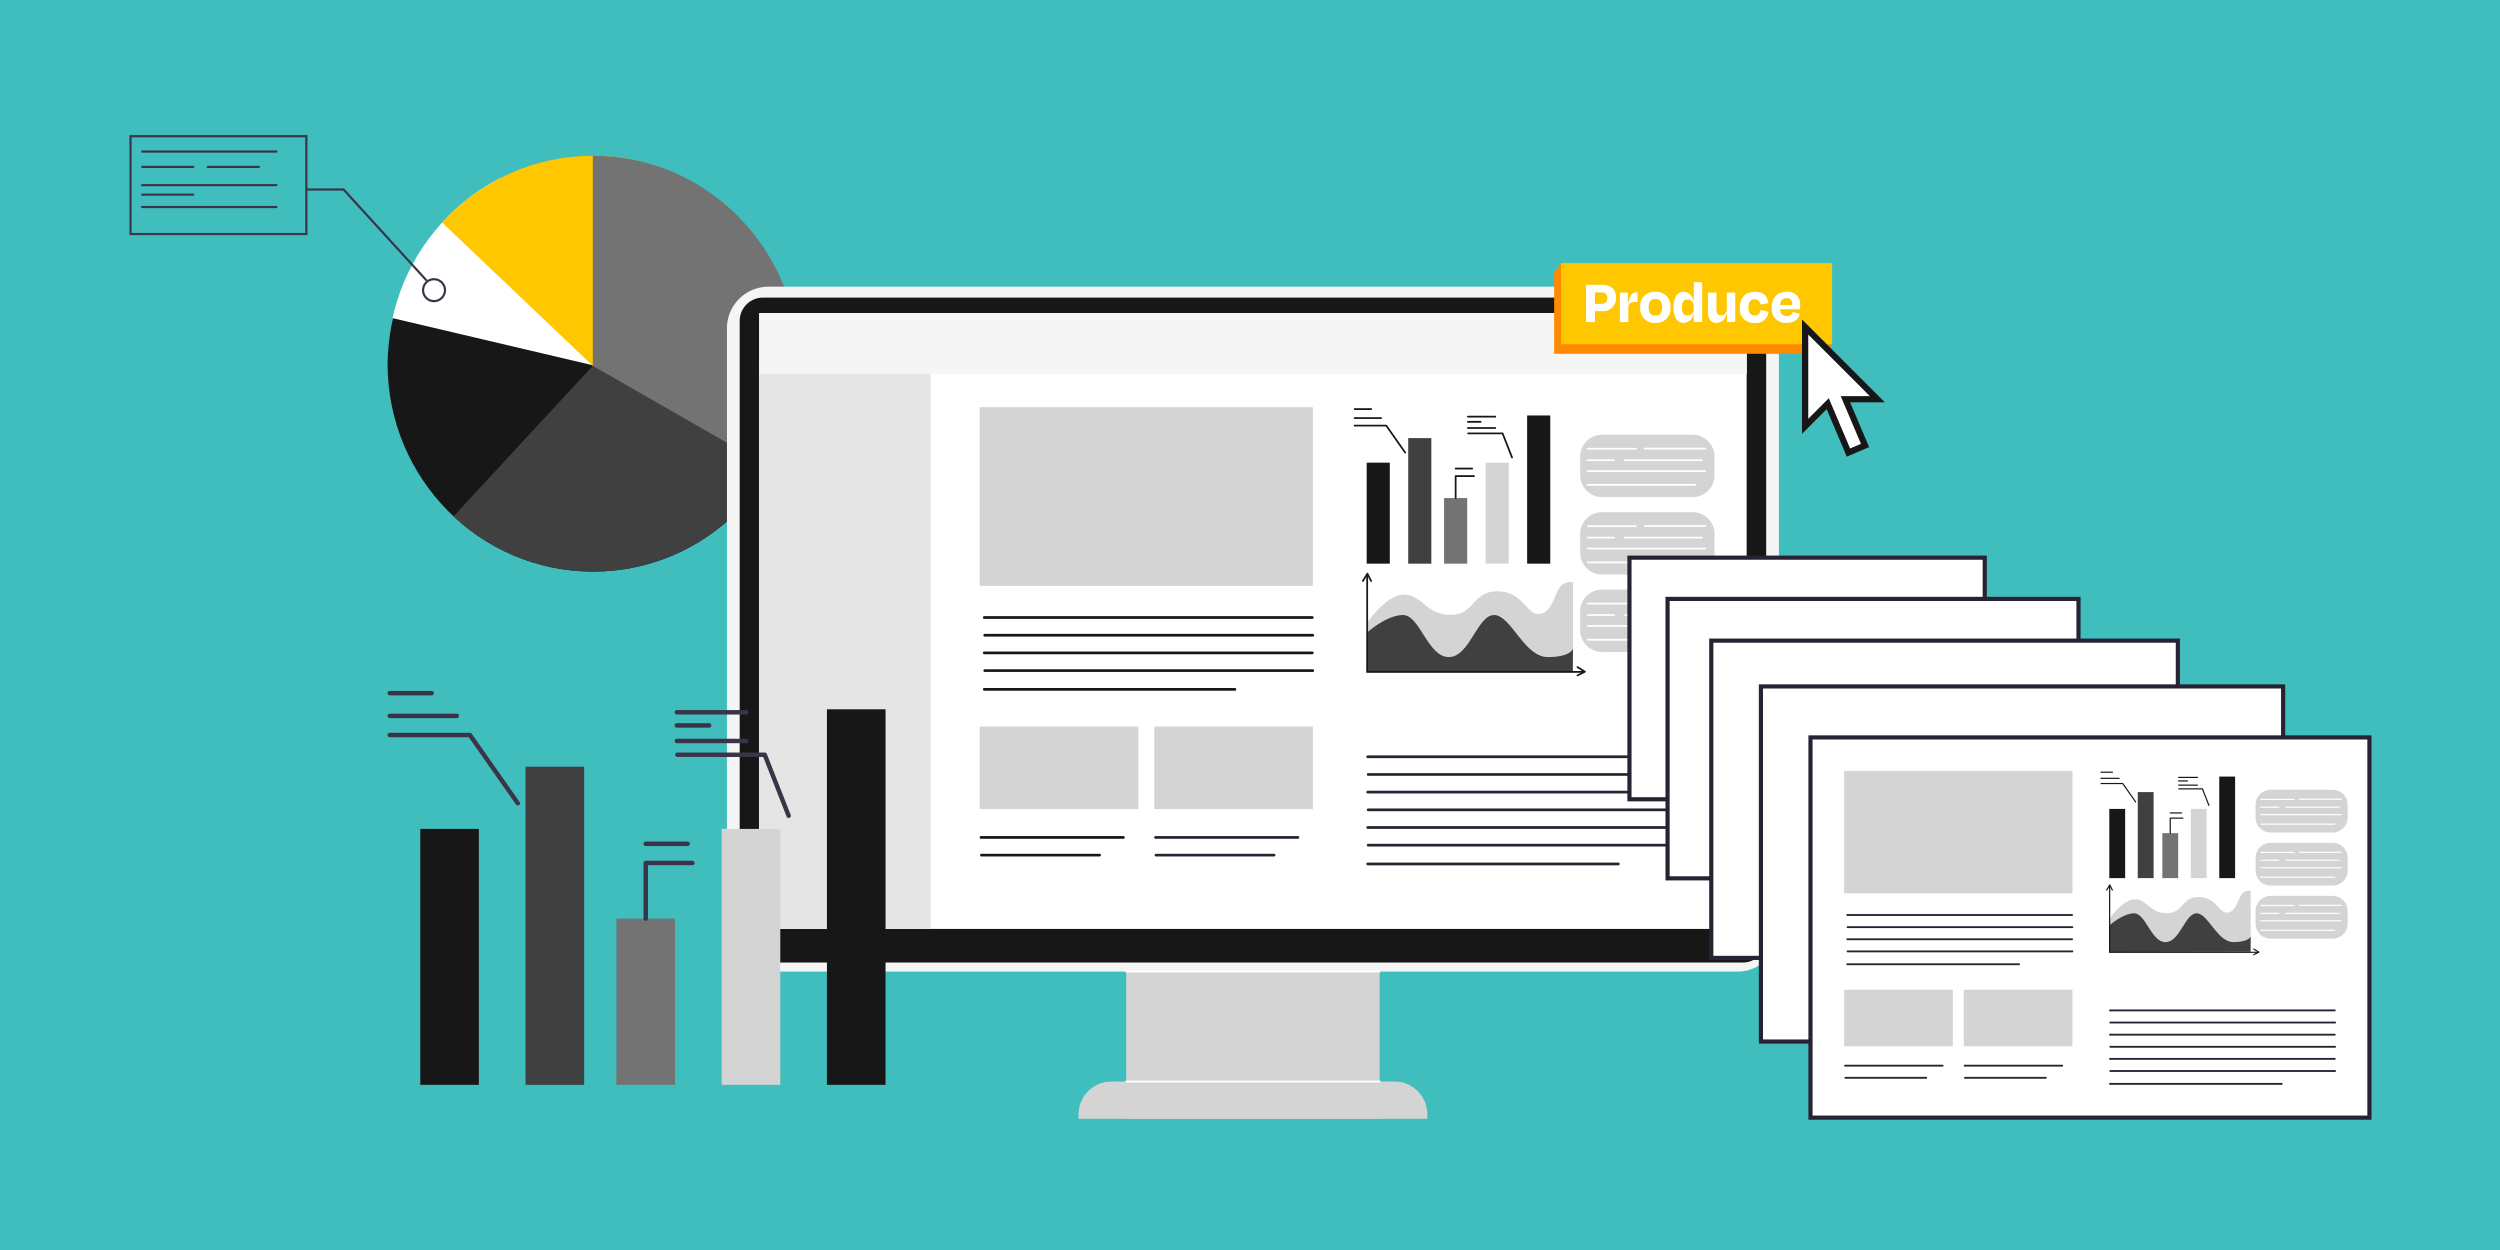 <svg xmlns="http://www.w3.org/2000/svg" xmlns:xlink="http://www.w3.org/1999/xlink" width="600" height="300" viewBox="0 0 600 300">
  <rect x="0" y="0" width="600" height="300" fill="#808080" stroke="none"/>
  <defs>
    <clipPath id="clip-path">
      <rect id="Rectangle_5248" data-name="Rectangle 5248" width="600" height="300" transform="translate(40 634)" fill="#e5e5e5"/>
    </clipPath>
    <clipPath id="clip-path-2">
      <path id="Path_33152" data-name="Path 33152" d="M19.309,124.248c0,27.561,22.085,49.9,49.329,49.9s49.329-22.342,49.329-49.9-22.085-49.9-49.329-49.9-49.329,22.342-49.329,49.9" transform="translate(-19.309 -74.345)" fill="none"/>
    </clipPath>
    <clipPath id="clip-path-3">
      <rect id="Rectangle_5350" data-name="Rectangle 5350" width="75.988" height="40.095" fill="none"/>
    </clipPath>
    <clipPath id="clip-path-4">
      <rect id="Rectangle_5356" data-name="Rectangle 5356" width="119.517" height="94.544" fill="none"/>
    </clipPath>
    <clipPath id="clip-path-5">
      <rect id="Rectangle_5348" data-name="Rectangle 5348" width="134.689" height="91.797" fill="none"/>
    </clipPath>
  </defs>
  <g id="Mask_Group_51177" data-name="Mask Group 51177" transform="translate(-40 -634)" clip-path="url(#clip-path)">
    <g id="Group_53167" data-name="Group 53167" transform="translate(9384 23279)">
      <rect id="Rectangle_5320" data-name="Rectangle 5320" width="600" height="300" transform="translate(-9344 -22645)" fill="#40bebe"/>
      <g id="Group_53166" data-name="Group 53166" transform="translate(-0.867 7.562)">
        <g id="Group_53155" data-name="Group 53155" transform="translate(-9312.067 -22620.125)">
          <g id="Group_53149" data-name="Group 53149" transform="translate(61.948 4.944)">
            <g id="Group_53148" data-name="Group 53148" transform="translate(0 0)" clip-path="url(#clip-path-2)">
              <path id="Path_33147" data-name="Path 33147" d="M117.965,126.553c0-27.561-22.085-49.9-49.329-49.9s-49.329,22.342-49.329,49.9,22.085,49.9,49.329,49.9,49.329-22.342,49.329-49.9" transform="translate(-19.308 -76.062)" fill="#171717"/>
              <path id="Path_33148" data-name="Path 33148" d="M54.335,138.729,0,125.942,12.312,95.884,37.1,93.227Z" transform="translate(-4.925 -88.411)" fill="#fff"/>
              <path id="Path_33149" data-name="Path 33149" d="M100.818,244.113,62.6,285.418,101.98,303.5s33.128-10.289,34.435-11.465,15.4-24.694,15.4-24.694l3.778-25.135-40.1-7.643Z" transform="translate(-51.561 -193.696)" fill="#404040"/>
              <path id="Path_33150" data-name="Path 33150" d="M78.326,99,32.412,55.347l31.82-15.581H88.4l1.692,38.07Z" transform="translate(-29.07 -48.585)" fill="#ffc700"/>
              <path id="Path_33151" data-name="Path 33151" d="M212.43,16.022V69.38L261.5,97.512l3.816-71.788L239.891,0Z" transform="translate(-163.174 -18.962)" fill="#737373"/>
            </g>
          </g>
          <g id="Group_53136" data-name="Group 53136" transform="translate(143.405 30.693)">
            <g id="Group_53168" data-name="Group 53168">
              <rect id="Rectangle_5381" data-name="Rectangle 5381" width="60.827" height="56.031" transform="translate(95.819 149.346)" fill="#d4d4d4"/>
              <path id="Path_33038" data-name="Path 33038" d="M242.488,0H9.976A9.976,9.976,0,0,0,0,9.976V154.41a9.976,9.976,0,0,0,9.976,9.976H242.488a9.976,9.976,0,0,0,9.977-9.977V9.977A9.976,9.976,0,0,0,242.488,0" transform="translate(0 5.674)" fill="#f5f5f5"/>
              <path id="Path_33039" data-name="Path 33039" d="M252.264,169.455H17.115a5.606,5.606,0,0,1-5.606-5.606V15.471a5.606,5.606,0,0,1,5.606-5.606H252.264a5.606,5.606,0,0,1,5.606,5.606V163.849a5.606,5.606,0,0,1-5.606,5.606" transform="translate(-8.457 -1.576)" fill="#171717"/>
              <rect id="Rectangle_5325" data-name="Rectangle 5325" width="236.986" height="147.816" transform="translate(7.74 11.996)" fill="#fff"/>
              <path id="Path_33040" data-name="Path 33040" d="M393.959,719.331h-67.9a7.909,7.909,0,0,0-7.909,7.909v1.03h83.719v-1.03a7.91,7.91,0,0,0-7.91-7.91" transform="translate(-233.776 -522.893)" fill="#d4d4d4"/>
              <rect id="Rectangle_5326" data-name="Rectangle 5326" width="79.973" height="42.885" transform="translate(60.647 34.598)" fill="#d4d4d4"/>
              <rect id="Rectangle_5327" data-name="Rectangle 5327" width="38.071" height="19.813" transform="translate(60.647 111.24)" fill="#d4d4d4"/>
              <rect id="Rectangle_5328" data-name="Rectangle 5328" width="38.071" height="19.813" transform="translate(102.549 111.24)" fill="#d4d4d4"/>
              <rect id="Rectangle_5329" data-name="Rectangle 5329" width="41.206" height="136.37" transform="translate(7.683 23.441)" fill="#e5e5e5"/>
              <path id="Path_33045" data-name="Path 33045" d="M263.185,497.833h-34.17a.327.327,0,0,1,0-.654h34.17a.327.327,0,0,1,0,.654" transform="translate(-168.04 -359.654)" fill="#171717"/>
              <path id="Path_33046" data-name="Path 33046" d="M257.762,513.865H229.426a.327.327,0,0,1,0-.654h28.336a.327.327,0,1,1,0,.654" transform="translate(-168.342 -371.436)" fill="#171717"/>
              <path id="Path_33047" data-name="Path 33047" d="M421.127,497.833h-34.17a.327.327,0,0,1,0-.654h34.17a.327.327,0,0,1,0,.654" transform="translate(-284.096 -359.654)" fill="#282233"/>
              <path id="Path_33048" data-name="Path 33048" d="M415.7,513.865H387.368a.327.327,0,0,1,0-.654H415.7a.327.327,0,0,1,0,.654" transform="translate(-284.397 -371.436)" fill="#282233"/>
              <path id="Path_33043" data-name="Path 33043" d="M310.681,298.833H231.957a.327.327,0,0,1,0-.654h78.724a.327.327,0,0,1,0,.654" transform="translate(-170.202 -213.43)" fill="#171717"/>
              <path id="Path_33044" data-name="Path 33044" d="M311.092,314.865H232.368a.327.327,0,0,1,0-.654h78.724a.327.327,0,0,1,0,.654" transform="translate(-170.504 -225.209)" fill="#171717"/>
              <path id="Path_33049" data-name="Path 33049" d="M310.681,330.833H231.957a.327.327,0,0,1,0-.654h78.724a.327.327,0,0,1,0,.654" transform="translate(-170.202 -236.943)" fill="#171717"/>
              <path id="Path_33050" data-name="Path 33050" d="M311.092,346.865H232.368a.327.327,0,0,1,0-.654h78.724a.327.327,0,0,1,0,.654" transform="translate(-170.504 -248.723)" fill="#171717"/>
              <path id="Path_33051" data-name="Path 33051" d="M292.117,363.833h-60.16a.327.327,0,0,1,0-.654h60.16a.327.327,0,0,1,0,.654" transform="translate(-170.202 -261.191)" fill="#171717"/>
              <path id="Path_33052" data-name="Path 33052" d="M657.681,456.833H578.957a.327.327,0,0,1,0-.654h78.724a.327.327,0,0,1,0,.654" transform="translate(-425.178 -329.527)" fill="#282233"/>
              <path id="Path_33053" data-name="Path 33053" d="M658.092,472.865H579.368a.327.327,0,0,1,0-.654h78.724a.327.327,0,0,1,0,.654" transform="translate(-425.479 -341.309)" fill="#282233"/>
              <path id="Path_33054" data-name="Path 33054" d="M657.681,424.833H578.957a.327.327,0,0,1,0-.654h78.724a.327.327,0,0,1,0,.654" transform="translate(-425.178 -306.014)" fill="#282233"/>
              <path id="Path_33055" data-name="Path 33055" d="M658.092,440.865H579.368a.327.327,0,0,1,0-.654h78.724a.327.327,0,0,1,0,.654" transform="translate(-425.479 -317.795)" fill="#282233"/>
              <path id="Path_33056" data-name="Path 33056" d="M657.681,488.833H578.957a.327.327,0,0,1,0-.654h78.724a.327.327,0,0,1,0,.654" transform="translate(-425.178 -353.041)" fill="#282233"/>
              <path id="Path_33057" data-name="Path 33057" d="M658.092,504.865H579.368a.327.327,0,0,1,0-.654h78.724a.327.327,0,0,1,0,.654" transform="translate(-425.479 -364.822)" fill="#282233"/>
              <path id="Path_33058" data-name="Path 33058" d="M639.117,521.833h-60.16a.327.327,0,0,1,0-.654h60.16a.327.327,0,0,1,0,.654" transform="translate(-425.178 -377.289)" fill="#282233"/>
              <rect id="Rectangle_5330" data-name="Rectangle 5330" width="236.986" height="14.607" transform="translate(7.762 11.996)" fill="#f5f5f5"/>
              <rect id="Rectangle_5331" data-name="Rectangle 5331" width="5.55" height="35.566" transform="translate(192.044 36.582)" fill="#171717"/>
              <path id="Path_33172" data-name="Path 33172" d="M0,0H5.55V24.239H0Z" transform="translate(182.076 47.908)" fill="#d4d4d4"/>
              <rect id="Rectangle_5333" data-name="Rectangle 5333" width="5.55" height="24.239" transform="translate(153.532 47.908)" fill="#171717"/>
              <rect id="Rectangle_5334" data-name="Rectangle 5334" width="5.55" height="30.13" transform="translate(163.5 42.02)" fill="#404040"/>
              <rect id="Rectangle_5335" data-name="Rectangle 5335" width="5.55" height="15.744" transform="translate(172.108 56.404)" fill="#737373"/>
              <path id="Path_33059" data-name="Path 33059" d="M680.709,138.184a.212.212,0,0,1-.2-.134l-2.213-5.642h-8.125a.211.211,0,0,1,0-.422h8.269a.211.211,0,0,1,.2.134l2.266,5.777a.211.211,0,0,1-.12.274.214.214,0,0,1-.077.015" transform="translate(-492.29 -91.311)" fill="#171717"/>
              <path id="Path_33060" data-name="Path 33060" d="M676.531,127.5h-6.57a.211.211,0,0,1,0-.422h6.57a.211.211,0,0,1,0,.422" transform="translate(-492.133 -87.701)" fill="#171717"/>
              <path id="Path_33061" data-name="Path 33061" d="M676.531,117.246h-6.57a.211.211,0,0,1,0-.422h6.57a.211.211,0,0,1,0,.422" transform="translate(-492.133 -80.17)" fill="#171717"/>
              <path id="Path_33062" data-name="Path 33062" d="M673.02,121.943h-3.058a.211.211,0,1,1,0-.422h3.058a.211.211,0,0,1,0,.422" transform="translate(-492.133 -83.621)" fill="#171717"/>
              <path id="Path_33063" data-name="Path 33063" d="M579.576,131.816a.211.211,0,0,1-.173-.09l-4.468-6.366h-7.479a.211.211,0,0,1,0-.422h7.589a.211.211,0,0,1,.173.09l4.53,6.456a.211.211,0,0,1-.052.294.209.209,0,0,1-.121.038" transform="translate(-416.813 -86.131)" fill="#171717"/>
              <path id="Path_33064" data-name="Path 33064" d="M573.8,118.527h-6.343a.211.211,0,1,1,0-.422H573.8a.211.211,0,0,1,0,.422" transform="translate(-416.813 -81.111)" fill="#171717"/>
              <path id="Path_33065" data-name="Path 33065" d="M571.421,110.412h-3.964a.211.211,0,0,1,0-.422h3.964a.211.211,0,0,1,0,.422" transform="translate(-416.813 -75.148)" fill="#171717"/>
              <path id="Path_33066" data-name="Path 33066" d="M658.857,176.327a.211.211,0,0,1-.211-.211v-5.267a.211.211,0,0,1,.211-.211h4.417a.211.211,0,0,1,0,.422h-4.206v5.056a.211.211,0,0,1-.211.211" transform="translate(-483.974 -119.713)" fill="#171717"/>
              <path id="Path_33067" data-name="Path 33067" d="M662.822,164.227h-3.964a.211.211,0,0,1,0-.422h3.964a.211.211,0,0,1,0,.422" transform="translate(-483.974 -114.691)" fill="#171717"/>
              <path id="Path_33068" data-name="Path 33068" d="M628.645,288.725v-21.36a3.211,3.211,0,0,0-3.362,1.483c-1.187,1.978-1.978,6.131-4.945,6.131s-3.757-5.439-9.888-5.439-5.241,5.637-11.174,5.637-6.823-4.845-11.174-4.845-8.9,6.823-8.9,6.823v11.668Z" transform="translate(-425.598 -190.746)" fill="#d4d4d4"/>
              <path id="Path_33069" data-name="Path 33069" d="M579.065,301.385s4.6-4.225,8.653-4.225,5.933,10.087,10.976,10.087,6.823-10.087,10.878-10.087,7.219,10.087,12.855,10.087,6.082-2.017,6.082-2.017l-.05,5.38-49.444.1Z" transform="translate(-425.461 -212.68)" fill="#404040"/>
              <path id="Path_33070" data-name="Path 33070" d="M630.718,283.893H578.591V260.246h.422v23.225h51.7Z" transform="translate(-425.149 -185.557)" fill="#171717"/>
              <path id="Path_33071" data-name="Path 33071" d="M576.865,261.092a.211.211,0,0,1-.189-.117l-.72-1.439-.889,1.455a.211.211,0,0,1-.36-.22l1.088-1.78a.217.217,0,0,1,.189-.1.212.212,0,0,1,.18.117l.89,1.78a.211.211,0,0,1-.094.283.208.208,0,0,1-.094.022" transform="translate(-422.272 -184.561)" fill="#171717"/>
              <path id="Path_33072" data-name="Path 33072" d="M769.157,345.934a.211.211,0,0,1-.094-.4l1.439-.72-1.455-.889a.211.211,0,0,1,.22-.361l1.78,1.088a.211.211,0,0,1-.016.369l-1.78.89a.211.211,0,0,1-.094.022" transform="translate(-565.022 -246.756)" fill="#171717"/>
              <path id="Path_33073" data-name="Path 33073" d="M799.155,148.958H777.384a5.234,5.234,0,0,1-5.234-5.233v-4.494A5.234,5.234,0,0,1,777.384,134h21.771a5.234,5.234,0,0,1,5.233,5.234v4.494a5.233,5.233,0,0,1-5.233,5.233" transform="translate(-567.377 -92.789)" fill="#d4d4d4"/>
              <path id="Path_33074" data-name="Path 33074" d="M790.1,146.287H778.567a.211.211,0,1,1,0-.422H790.1a.211.211,0,0,1,0,.422" transform="translate(-571.936 -101.51)" fill="#fff"/>
              <path id="Path_33075" data-name="Path 33075" d="M844.5,146.123H829.962a.211.211,0,1,1,0-.422H844.5a.211.211,0,0,1,0,.422" transform="translate(-609.701 -101.389)" fill="#fff"/>
              <path id="Path_33076" data-name="Path 33076" d="M784.739,156.649h-6.321a.211.211,0,1,1,0-.422h6.321a.211.211,0,0,1,0,.422" transform="translate(-571.826 -109.123)" fill="#fff"/>
              <path id="Path_33077" data-name="Path 33077" d="M830.575,156.649h-18.49a.211.211,0,0,1,0-.422h18.49a.211.211,0,0,1,0,.422" transform="translate(-596.565 -109.123)" fill="#fff"/>
              <path id="Path_33078" data-name="Path 33078" d="M806.626,166.518H778.417a.211.211,0,0,1,0-.422h28.209a.211.211,0,0,1,0,.422" transform="translate(-571.826 -116.375)" fill="#fff"/>
              <path id="Path_33079" data-name="Path 33079" d="M804.256,179.018H778.418a.211.211,0,0,1,0-.422h25.838a.211.211,0,1,1,0,.422" transform="translate(-571.827 -125.561)" fill="#fff"/>
              <path id="Path_33080" data-name="Path 33080" d="M799.154,219.029H777.383a5.234,5.234,0,0,1-5.234-5.233V209.3a5.234,5.234,0,0,1,5.234-5.233h21.771a5.233,5.233,0,0,1,5.233,5.233V213.8a5.233,5.233,0,0,1-5.233,5.233" transform="translate(-567.376 -144.277)" fill="#d4d4d4"/>
              <path id="Path_33081" data-name="Path 33081" d="M790.1,216.358H778.567a.211.211,0,1,1,0-.422H790.1a.211.211,0,0,1,0,.422" transform="translate(-571.936 -152.998)" fill="#fff"/>
              <path id="Path_33082" data-name="Path 33082" d="M844.5,216.193H829.962a.211.211,0,1,1,0-.422H844.5a.211.211,0,0,1,0,.422" transform="translate(-609.701 -152.875)" fill="#fff"/>
              <path id="Path_33083" data-name="Path 33083" d="M784.739,226.72h-6.321a.211.211,0,1,1,0-.422h6.321a.211.211,0,0,1,0,.422" transform="translate(-571.826 -160.611)" fill="#fff"/>
              <path id="Path_33084" data-name="Path 33084" d="M830.575,226.72h-18.49a.211.211,0,0,1,0-.422h18.49a.211.211,0,0,1,0,.422" transform="translate(-596.565 -160.611)" fill="#fff"/>
              <path id="Path_33085" data-name="Path 33085" d="M806.626,236.589H778.417a.211.211,0,0,1,0-.422h28.209a.211.211,0,0,1,0,.422" transform="translate(-571.826 -167.863)" fill="#fff"/>
              <path id="Path_33086" data-name="Path 33086" d="M804.256,249.09H778.418a.211.211,0,0,1,0-.422h25.838a.211.211,0,1,1,0,.422" transform="translate(-571.827 -177.049)" fill="#fff"/>
              <path id="Path_33087" data-name="Path 33087" d="M799.155,289.1H777.384a5.234,5.234,0,0,1-5.234-5.233v-4.494a5.234,5.234,0,0,1,5.234-5.234h21.771a5.234,5.234,0,0,1,5.233,5.234v4.494a5.233,5.233,0,0,1-5.233,5.233" transform="translate(-567.377 -195.766)" fill="#d4d4d4"/>
              <path id="Path_33088" data-name="Path 33088" d="M790.1,286.43H778.567a.211.211,0,1,1,0-.422H790.1a.211.211,0,0,1,0,.422" transform="translate(-571.936 -204.486)" fill="#fff"/>
              <path id="Path_33089" data-name="Path 33089" d="M844.5,286.266H829.962a.211.211,0,1,1,0-.422H844.5a.211.211,0,1,1,0,.422" transform="translate(-609.701 -204.365)" fill="#fff"/>
              <path id="Path_33090" data-name="Path 33090" d="M784.739,296.792h-6.321a.211.211,0,1,1,0-.422h6.321a.211.211,0,0,1,0,.422" transform="translate(-571.826 -212.1)" fill="#fff"/>
              <path id="Path_33091" data-name="Path 33091" d="M830.575,296.792h-18.49a.211.211,0,1,1,0-.422h18.49a.211.211,0,1,1,0,.422" transform="translate(-596.565 -212.1)" fill="#fff"/>
              <path id="Path_33092" data-name="Path 33092" d="M806.626,306.661H778.417a.211.211,0,0,1,0-.422h28.209a.211.211,0,0,1,0,.422" transform="translate(-571.826 -219.352)" fill="#fff"/>
              <path id="Path_33093" data-name="Path 33093" d="M804.256,319.16H778.418a.211.211,0,0,1,0-.422h25.838a.211.211,0,0,1,0,.422" transform="translate(-571.827 -228.535)" fill="#fff"/>
              <path id="Path_33145" data-name="Path 33145" d="M0,.9,1.689-1.412,65.069.9l1.618,17.207-1.618,2.264H0Z" transform="translate(198.522 1.412)" fill="#ff8900"/>
              <rect id="Rectangle_5349" data-name="Rectangle 5349" width="65.069" height="19.472" transform="translate(200.159 0.021)" fill="#ffc700"/>
              <path id="Path_33146" data-name="Path 33146" d="M3.944-2.694c1.161,0,1.578.432,1.578,1.37S5.076.06,3.974.06H2.56V-2.694Zm.268,4.5A3.1,3.1,0,0,0,7.637-1.325c0-2.1-1.131-3.186-3.5-3.186H.416V4.422H2.56V1.8Zm6.357,2.62V1.281c0-1.251.4-1.667,1.816-1.667H12.8V-2.709h-.208c-.923,0-1.519.4-1.965,2.367h-.164V-2.635H8.545V4.422Zm6.506.208A3.4,3.4,0,0,0,20.693.894a3.392,3.392,0,0,0-3.618-3.722A3.393,3.393,0,0,0,13.428.894,3.4,3.4,0,0,0,17.076,4.63Zm-.015-5.762c1.117,0,1.608.73,1.608,2.01S18.192,2.9,17.061,2.9,15.453,2.159,15.453.879,15.944-1.131,17.061-1.131Zm7.786,3.975c-1,0-1.429-.625-1.429-1.891,0-1.325.447-1.95,1.414-1.95.893,0,1.444.655,1.444,1.682v.551A1.437,1.437,0,0,1,24.847,2.844Zm1.429,1.578H28.3V-5.136H26.276V-.848h-.134a2.37,2.37,0,0,0-2.263-1.98c-1.548,0-2.442,1.325-2.442,3.782,0,2.382.893,3.677,2.412,3.677a2.439,2.439,0,0,0,2.308-2.055h.119Zm7.98,0h1.98V-2.635H34.2V1.3a1.366,1.366,0,0,1-1.4,1.5c-.744,0-1.072-.491-1.072-1.221V-2.635H29.7V2.144c0,1.533.685,2.486,2.025,2.486a2.493,2.493,0,0,0,2.382-2.084h.149ZM42.311.239l1.876-.357c-.253-1.712-1.146-2.71-3.246-2.71-2.248,0-3.618,1.414-3.618,3.811A3.3,3.3,0,0,0,40.956,4.63,2.9,2.9,0,0,0,44.2,1.966L42.34,1.519c-.149.73-.491,1.34-1.4,1.34-1.042,0-1.548-.73-1.548-1.98,0-1.34.581-1.935,1.519-1.935C41.8-1.057,42.132-.521,42.311.239ZM48.549-1.31c.908,0,1.37.536,1.4,1.638H47C47.1-.833,47.626-1.31,48.549-1.31Zm.03,5.925c2.01,0,2.829-.923,3.141-2.144l-1.7-.462a1.287,1.287,0,0,1-1.429.983c-.968,0-1.489-.506-1.608-1.638h4.779c.03-.372.045-.655.045-.953a2.91,2.91,0,0,0-3.2-3.231c-2.293,0-3.618,1.429-3.618,3.871A3.269,3.269,0,0,0,48.578,4.616Z" transform="translate(205.754 9.736)" fill="#fff"/>
              <path id="Path_33041" data-name="Path 33041" d="M421.532,619.472H360.705a.218.218,0,1,1,0-.436h60.827a.218.218,0,0,1,0,.436" transform="translate(-264.886 -449.195)" fill="#fff"/>
              <path id="Path_33042" data-name="Path 33042" d="M421.532,718.945H360.705a.218.218,0,1,1,0-.436h60.827a.218.218,0,0,1,0,.436" transform="translate(-264.886 -522.289)" fill="#fff"/>
            </g>
          </g>
          <g id="Group_53151" data-name="Group 53151">
            <g id="Group_53150" data-name="Group 53150" clip-path="url(#clip-path-3)">
              <path id="Path_33153" data-name="Path 33153" d="M5.778,164.02a2.889,2.889,0,1,0-2.889,2.889,2.892,2.892,0,0,0,2.889-2.889m-.525,0a2.364,2.364,0,1,1-2.364-2.364,2.367,2.367,0,0,1,2.364,2.364" transform="translate(70.21 -126.814)" fill="#3b3348"/>
              <path id="Path_33154" data-name="Path 33154" d="M49.57,82.339l-19.882-21.8H20.874v-.525H29.92L49.958,81.985Z" transform="translate(21.585 -47.232)" fill="#3b3348"/>
              <path id="Path_33155" data-name="Path 33155" d="M198.919,0H156.2V23.987h42.722Zm-42.2.525h41.671V23.462H156.722Z" transform="translate(-156.197)" fill="#3b3348"/>
              <path id="Path_33156" data-name="Path 33156" d="M222.383,17.789H190.167a.263.263,0,0,1,0-.525h32.216a.263.263,0,0,1,0,.525" transform="translate(-187.103 -13.587)" fill="#3b3348"/>
              <path id="Path_33157" data-name="Path 33157" d="M222.383,55.606H190.167a.263.263,0,1,1,0-.525h32.216a.263.263,0,0,1,0,.525" transform="translate(-187.103 -43.35)" fill="#3b3348"/>
              <path id="Path_33158" data-name="Path 33158" d="M222.383,80.269H190.167a.263.263,0,1,1,0-.525h32.216a.263.263,0,0,1,0,.525" transform="translate(-187.103 -62.76)" fill="#3b3348"/>
              <path id="Path_33159" data-name="Path 33159" d="M296.141,35.054H283.885a.263.263,0,0,1,0-.525h12.256a.263.263,0,0,1,0,.525" transform="translate(-280.82 -27.175)" fill="#3b3348"/>
              <path id="Path_33160" data-name="Path 33160" d="M296.141,66.293H283.885a.263.263,0,0,1,0-.525h12.256a.263.263,0,0,1,0,.525" transform="translate(-280.82 -51.761)" fill="#3b3348"/>
              <path id="Path_33161" data-name="Path 33161" d="M222.153,35.054H209.9a.263.263,0,1,1,0-.525h12.256a.263.263,0,0,1,0,.525" transform="translate(-191.075 -27.175)" fill="#3b3348"/>
            </g>
          </g>
          <g id="Group_53154" data-name="Group 53154" transform="translate(61.947 133.383)">
            <rect id="Rectangle_5351" data-name="Rectangle 5351" width="14.065" height="90.134" transform="translate(105.452 4.41)" fill="#171717"/>
            <rect id="Rectangle_5352" data-name="Rectangle 5352" width="14.066" height="61.429" transform="translate(80.191 33.115)" fill="#d4d4d4"/>
            <rect id="Rectangle_5353" data-name="Rectangle 5353" width="14.065" height="61.429" transform="translate(7.855 33.115)" fill="#171717"/>
            <rect id="Rectangle_5354" data-name="Rectangle 5354" width="14.065" height="76.355" transform="translate(33.115 18.188)" fill="#404040"/>
            <rect id="Rectangle_5355" data-name="Rectangle 5355" width="14.065" height="39.9" transform="translate(54.931 54.644)" fill="#737373"/>
            <g id="Group_53153" data-name="Group 53153">
              <g id="Group_53152" data-name="Group 53152" clip-path="url(#clip-path-4)">
                <path id="Path_33162" data-name="Path 33162" d="M305.48,75.293a.536.536,0,0,1-.5-.34l-5.608-14.3H278.784a.535.535,0,1,1,0-1.07h20.954a.535.535,0,0,1,.5.34l5.741,14.639a.535.535,0,0,1-.5.731" transform="translate(-209.214 -44.801)" fill="#3b3348"/>
                <path id="Path_33163" data-name="Path 33163" d="M294.854,47.348H278.205a.535.535,0,1,1,0-1.071h16.649a.535.535,0,0,1,0,1.071" transform="translate(-208.779 -34.795)" fill="#3b3348"/>
                <path id="Path_33164" data-name="Path 33164" d="M294.854,19.583H278.205a.535.535,0,1,1,0-1.07h16.649a.535.535,0,1,1,0,1.07" transform="translate(-208.779 -13.92)" fill="#3b3348"/>
                <path id="Path_33165" data-name="Path 33165" d="M285.956,32.307h-7.75a.535.535,0,1,1,0-1.07h7.75a.535.535,0,1,1,0,1.07" transform="translate(-208.78 -23.487)" fill="#3b3348"/>
                <path id="Path_33166" data-name="Path 33166" d="M31.248,57.926a.534.534,0,0,1-.438-.228L19.488,41.565H.535a.535.535,0,1,1,0-1.071H19.767a.533.533,0,0,1,.438.228L31.686,57.083a.534.534,0,0,1-.131.745.527.527,0,0,1-.307.1" transform="translate(0.001 -30.447)" fill="#3b3348"/>
                <path id="Path_33167" data-name="Path 33167" d="M16.61,23.053H.535a.535.535,0,1,1,0-1.07H16.61a.535.535,0,1,1,0,1.07" transform="translate(0 -16.529)" fill="#3b3348"/>
                <path id="Path_33168" data-name="Path 33168" d="M10.581,1.07H.535A.535.535,0,1,1,.535,0H10.581a.535.535,0,1,1,0,1.07" fill="#3b3348"/>
                <path id="Path_33169" data-name="Path 33169" d="M248.125,178.707a.535.535,0,0,1-.535-.535V164.824a.535.535,0,0,1,.535-.535H259.32a.535.535,0,1,1,0,1.07H248.66v12.813a.535.535,0,0,1-.535.535" transform="translate(-186.162 -123.528)" fill="#3b3348"/>
                <path id="Path_33170" data-name="Path 33170" d="M258.172,146.849H248.125a.535.535,0,0,1,0-1.071h10.047a.535.535,0,0,1,0,1.071" transform="translate(-186.162 -109.61)" fill="#3b3348"/>
              </g>
            </g>
          </g>
        </g>
        <g id="Group_53165" data-name="Group 53165" transform="translate(-8952.063 -22518.723)">
          <rect id="Rectangle_5375" data-name="Rectangle 5375" width="85.271" height="57.987" transform="translate(0 0)" fill="#fff" stroke="#282233" stroke-width="1"/>
          <rect id="Rectangle_5378" data-name="Rectangle 5378" width="98.624" height="67.066" transform="translate(9.145 9.898)" fill="#fff" stroke="#282233" stroke-width="1"/>
          <rect id="Rectangle_5380" data-name="Rectangle 5380" width="111.976" height="76.145" transform="translate(19.639 19.913)" fill="#fff" stroke="#282233" stroke-width="1"/>
          <path id="Path_33171" data-name="Path 33171" d="M0,0H125.329V85.224H0Z" transform="translate(31.552 30.904)" fill="#fff" stroke="#282233" stroke-width="1"/>
        </g>
        <g id="Group_53164" data-name="Group 53164" transform="translate(-8908.888 -22475.852)">
          <rect id="Rectangle_5337" data-name="Rectangle 5337" width="134.144" height="91.252" transform="translate(0.273 0.273)" fill="#fff" stroke="#282233" stroke-width="1"/>
          <rect id="Rectangle_5340" data-name="Rectangle 5340" width="54.796" height="29.384" transform="translate(8.344 8.309)" fill="#d4d4d4"/>
          <rect id="Rectangle_5341" data-name="Rectangle 5341" width="26.086" height="13.576" transform="translate(8.344 60.823)" fill="#d4d4d4"/>
          <rect id="Rectangle_5342" data-name="Rectangle 5342" width="26.086" height="13.576" transform="translate(37.054 60.823)" fill="#d4d4d4"/>
          <g id="Group_53141" data-name="Group 53141">
            <g id="Group_53140" data-name="Group 53140" clip-path="url(#clip-path-5)">
              <path id="Path_33094" data-name="Path 33094" d="M103.027,235.286H49.087a.224.224,0,0,1,0-.448h53.94a.224.224,0,0,1,0,.448" transform="translate(-39.984 -192.166)" fill="#282233"/>
              <path id="Path_33095" data-name="Path 33095" d="M103.439,251.318H49.5a.224.224,0,0,1,0-.448h53.94a.224.224,0,0,1,0,.448" transform="translate(-40.321 -205.285)" fill="#282233"/>
              <path id="Path_33096" data-name="Path 33096" d="M69.558,434.286H46.145a.224.224,0,0,1,0-.448H69.558a.224.224,0,0,1,0,.448" transform="translate(-37.577 -355.006)" fill="#282233"/>
              <path id="Path_33097" data-name="Path 33097" d="M65.971,450.318H46.556a.224.224,0,0,1,0-.448H65.971a.224.224,0,1,1,0,.448" transform="translate(-37.913 -368.124)" fill="#282233"/>
              <path id="Path_33098" data-name="Path 33098" d="M227.5,434.286H204.087a.224.224,0,0,1,0-.448H227.5a.224.224,0,0,1,0,.448" transform="translate(-166.819 -355.006)" fill="#282233"/>
              <path id="Path_33099" data-name="Path 33099" d="M223.913,450.318H204.5a.224.224,0,0,1,0-.448h19.415a.224.224,0,1,1,0,.448" transform="translate(-167.155 -368.124)" fill="#282233"/>
              <path id="Path_33100" data-name="Path 33100" d="M103.027,267.286H49.087a.224.224,0,0,1,0-.448h53.94a.224.224,0,0,1,0,.448" transform="translate(-39.984 -218.351)" fill="#282233"/>
              <path id="Path_33101" data-name="Path 33101" d="M103.439,283.318H49.5a.224.224,0,0,1,0-.448h53.94a.224.224,0,0,1,0,.448" transform="translate(-40.321 -231.47)" fill="#282233"/>
              <path id="Path_33102" data-name="Path 33102" d="M90.308,300.286H49.087a.224.224,0,0,1,0-.448H90.308a.224.224,0,0,1,0,.448" transform="translate(-39.984 -245.355)" fill="#282233"/>
              <path id="Path_33103" data-name="Path 33103" d="M450.027,393.286h-53.94a.224.224,0,0,1,0-.448h53.94a.224.224,0,0,1,0,.448" transform="translate(-323.931 -321.456)" fill="#282233"/>
              <path id="Path_33104" data-name="Path 33104" d="M450.439,409.318H396.5a.224.224,0,0,1,0-.448h53.94a.224.224,0,0,1,0,.448" transform="translate(-324.268 -334.575)" fill="#282233"/>
              <path id="Path_33105" data-name="Path 33105" d="M450.027,361.286h-53.94a.224.224,0,0,1,0-.448h53.94a.224.224,0,0,1,0,.448" transform="translate(-323.931 -295.27)" fill="#282233"/>
              <path id="Path_33106" data-name="Path 33106" d="M450.439,377.318H396.5a.224.224,0,0,1,0-.448h53.94a.224.224,0,0,1,0,.448" transform="translate(-324.268 -308.389)" fill="#282233"/>
              <path id="Path_33107" data-name="Path 33107" d="M450.027,425.286h-53.94a.224.224,0,0,1,0-.448h53.94a.224.224,0,0,1,0,.448" transform="translate(-323.931 -347.641)" fill="#282233"/>
              <path id="Path_33108" data-name="Path 33108" d="M450.439,441.318H396.5a.224.224,0,0,1,0-.448h53.94a.224.224,0,1,1,0,.448" transform="translate(-324.268 -360.76)" fill="#282233"/>
              <path id="Path_33109" data-name="Path 33109" d="M437.308,458.286H396.087a.224.224,0,0,1,0-.448h41.221a.224.224,0,0,1,0,.448" transform="translate(-323.931 -374.645)" fill="#282233"/>
              <rect id="Rectangle_5343" data-name="Rectangle 5343" width="3.803" height="24.369" transform="translate(98.375 9.669)" fill="#171717"/>
              <rect id="Rectangle_5344" data-name="Rectangle 5344" width="3.803" height="16.608" transform="translate(91.545 17.43)" fill="#d4d4d4"/>
              <rect id="Rectangle_5345" data-name="Rectangle 5345" width="3.803" height="16.608" transform="translate(71.987 17.43)" fill="#171717"/>
              <rect id="Rectangle_5346" data-name="Rectangle 5346" width="3.803" height="20.644" transform="translate(78.817 13.394)" fill="#404040"/>
              <rect id="Rectangle_5347" data-name="Rectangle 5347" width="3.803" height="10.788" transform="translate(84.715 23.25)" fill="#737373"/>
              <path id="Path_33110" data-name="Path 33110" d="M494.559,72.891a.145.145,0,0,1-.135-.092l-1.516-3.866h-5.567a.145.145,0,0,1,0-.289h5.666a.145.145,0,0,1,.135.092l1.552,3.958a.145.145,0,0,1-.135.2" transform="translate(-398.668 -56.171)" fill="#171717"/>
              <path id="Path_33111" data-name="Path 33111" d="M491.63,64.021h-4.5a.145.145,0,0,1,0-.289h4.5a.145.145,0,0,1,0,.289" transform="translate(-398.494 -52.151)" fill="#171717"/>
              <path id="Path_33112" data-name="Path 33112" d="M491.63,53.772h-4.5a.145.145,0,0,1,0-.289h4.5a.145.145,0,1,1,0,.289" transform="translate(-398.494 -43.765)" fill="#171717"/>
              <path id="Path_33113" data-name="Path 33113" d="M489.223,58.469h-2.1a.145.145,0,1,1,0-.289h2.1a.145.145,0,0,1,0,.289" transform="translate(-398.493 -47.608)" fill="#171717"/>
              <path id="Path_33114" data-name="Path 33114" d="M392.928,66.31a.144.144,0,0,1-.118-.062l-3.061-4.362h-5.125a.145.145,0,0,1,0-.289h5.2a.144.144,0,0,1,.118.062l3.1,4.424a.145.145,0,0,1-.118.228" transform="translate(-314.615 -50.404)" fill="#171717"/>
              <path id="Path_33115" data-name="Path 33115" d="M388.97,55.052h-4.346a.145.145,0,1,1,0-.289h4.346a.145.145,0,0,1,0,.289" transform="translate(-314.615 -44.812)" fill="#171717"/>
              <path id="Path_33116" data-name="Path 33116" d="M387.34,46.937h-2.716a.145.145,0,1,1,0-.289h2.716a.145.145,0,1,1,0,.289" transform="translate(-314.615 -38.172)" fill="#171717"/>
              <path id="Path_33117" data-name="Path 33117" d="M476.024,111.2a.145.145,0,0,1-.145-.145v-3.609a.145.145,0,0,1,.145-.145h3.027a.145.145,0,0,1,0,.289h-2.882v3.464a.145.145,0,0,1-.145.145" transform="translate(-389.407 -87.8)" fill="#171717"/>
              <path id="Path_33118" data-name="Path 33118" d="M478.74,100.753h-2.716a.145.145,0,0,1,0-.289h2.716a.145.145,0,0,1,0,.289" transform="translate(-389.407 -82.209)" fill="#171717"/>
              <path id="Path_33119" data-name="Path 33119" d="M430.313,218.642V204.007a2.2,2.2,0,0,0-2.3,1.016c-.813,1.355-1.355,4.2-3.388,4.2s-2.574-3.726-6.775-3.726-3.591,3.862-7.656,3.862-4.675-3.32-7.656-3.32-6.1,4.675-6.1,4.675v8Z" transform="translate(-324.399 -166.906)" fill="#d4d4d4"/>
              <path id="Path_33120" data-name="Path 33120" d="M396.282,236.714s3.151-2.895,5.929-2.895,4.065,6.911,7.521,6.911,4.675-6.911,7.453-6.911,4.946,6.911,8.808,6.911,4.167-1.382,4.167-1.382l-.034,3.686-33.878.068Z" transform="translate(-324.246 -191.332)" fill="#404040"/>
              <path id="Path_33121" data-name="Path 33121" d="M431.541,213.108H395.825v-16.2h.289v15.913h35.427Z" transform="translate(-323.899 -161.126)" fill="#171717"/>
              <path id="Path_33122" data-name="Path 33122" d="M393.409,197.058a.145.145,0,0,1-.13-.08l-.493-.986-.609,1a.145.145,0,0,1-.247-.151l.745-1.22a.149.149,0,0,1,.13-.069.145.145,0,0,1,.123.08l.61,1.22a.145.145,0,0,1-.065.194.143.143,0,0,1-.065.015" transform="translate(-320.695 -160.016)" fill="#171717"/>
              <path id="Path_33123" data-name="Path 33123" d="M586.324,281.838a.145.145,0,0,1-.065-.274l.986-.493-1-.609a.145.145,0,0,1,.151-.247l1.22.745a.145.145,0,0,1-.011.253l-1.22.61a.145.145,0,0,1-.065.015" transform="translate(-479.664 -229.279)" fill="#171717"/>
              <path id="Path_33124" data-name="Path 33124" d="M607.887,80.907H592.969a3.586,3.586,0,0,1-3.586-3.586V74.242a3.586,3.586,0,0,1,3.586-3.586h14.917a3.586,3.586,0,0,1,3.586,3.586v3.079a3.586,3.586,0,0,1-3.586,3.586" transform="translate(-482.286 -57.817)" fill="#d4d4d4"/>
              <path id="Path_33125" data-name="Path 33125" d="M603.638,82.812h-7.9a.145.145,0,0,1,0-.289h7.9a.145.145,0,0,1,0,.289" transform="translate(-487.364 -67.528)" fill="#fff"/>
              <path id="Path_33126" data-name="Path 33126" d="M657.092,82.648H647.13a.145.145,0,1,1,0-.289h9.962a.145.145,0,0,1,0,.289" transform="translate(-529.421 -67.394)" fill="#fff"/>
              <path id="Path_33127" data-name="Path 33127" d="M599.916,93.175h-4.331a.145.145,0,0,1,0-.289h4.331a.145.145,0,0,1,0,.289" transform="translate(-487.242 -76.008)" fill="#fff"/>
              <path id="Path_33128" data-name="Path 33128" d="M641.921,93.175H629.252a.145.145,0,0,1,0-.289h12.669a.145.145,0,0,1,0,.289" transform="translate(-514.792 -76.008)" fill="#fff"/>
              <path id="Path_33129" data-name="Path 33129" d="M614.913,103.044H595.585a.145.145,0,1,1,0-.289h19.328a.145.145,0,1,1,0,.289" transform="translate(-487.242 -84.083)" fill="#fff"/>
              <path id="Path_33130" data-name="Path 33130" d="M613.288,115.544h-17.7a.145.145,0,0,1,0-.289h17.7a.145.145,0,1,1,0,.289" transform="translate(-487.242 -94.312)" fill="#fff"/>
              <path id="Path_33131" data-name="Path 33131" d="M607.887,150.978H592.969a3.586,3.586,0,0,1-3.586-3.586v-3.079a3.586,3.586,0,0,1,3.586-3.586h14.917a3.586,3.586,0,0,1,3.586,3.586v3.08a3.586,3.586,0,0,1-3.586,3.586" transform="translate(-482.286 -115.156)" fill="#d4d4d4"/>
              <path id="Path_33132" data-name="Path 33132" d="M603.638,152.884h-7.9a.145.145,0,0,1,0-.289h7.9a.145.145,0,1,1,0,.289" transform="translate(-487.364 -124.867)" fill="#fff"/>
              <path id="Path_33133" data-name="Path 33133" d="M657.092,152.719H647.13a.145.145,0,1,1,0-.289h9.962a.145.145,0,0,1,0,.289" transform="translate(-529.421 -124.732)" fill="#fff"/>
              <path id="Path_33134" data-name="Path 33134" d="M599.916,163.246h-4.331a.145.145,0,0,1,0-.289h4.331a.145.145,0,0,1,0,.289" transform="translate(-487.242 -133.346)" fill="#fff"/>
              <path id="Path_33135" data-name="Path 33135" d="M641.921,163.246H629.252a.145.145,0,0,1,0-.289h12.669a.145.145,0,0,1,0,.289" transform="translate(-514.792 -133.346)" fill="#fff"/>
              <path id="Path_33136" data-name="Path 33136" d="M614.913,173.115H595.585a.145.145,0,1,1,0-.289h19.328a.145.145,0,1,1,0,.289" transform="translate(-487.242 -141.422)" fill="#fff"/>
              <path id="Path_33137" data-name="Path 33137" d="M613.288,185.615h-17.7a.145.145,0,0,1,0-.289h17.7a.145.145,0,1,1,0,.289" transform="translate(-487.242 -151.651)" fill="#fff"/>
              <path id="Path_33138" data-name="Path 33138" d="M607.887,221.049H592.969a3.586,3.586,0,0,1-3.586-3.586v-3.079a3.586,3.586,0,0,1,3.586-3.586h14.917a3.586,3.586,0,0,1,3.586,3.586v3.079a3.586,3.586,0,0,1-3.586,3.586" transform="translate(-482.286 -172.494)" fill="#d4d4d4"/>
              <path id="Path_33139" data-name="Path 33139" d="M603.638,222.956h-7.9a.145.145,0,0,1,0-.289h7.9a.145.145,0,1,1,0,.289" transform="translate(-487.364 -182.206)" fill="#fff"/>
              <path id="Path_33140" data-name="Path 33140" d="M657.092,222.792H647.13a.145.145,0,1,1,0-.289h9.962a.145.145,0,0,1,0,.289" transform="translate(-529.421 -182.072)" fill="#fff"/>
              <path id="Path_33141" data-name="Path 33141" d="M599.916,233.318h-4.331a.145.145,0,1,1,0-.289h4.331a.145.145,0,1,1,0,.289" transform="translate(-487.242 -190.686)" fill="#fff"/>
              <path id="Path_33142" data-name="Path 33142" d="M641.921,233.318H629.252a.145.145,0,1,1,0-.289h12.669a.145.145,0,1,1,0,.289" transform="translate(-514.792 -190.686)" fill="#fff"/>
              <path id="Path_33143" data-name="Path 33143" d="M614.913,243.186H595.585a.145.145,0,0,1,0-.289h19.328a.145.145,0,0,1,0,.289" transform="translate(-487.242 -198.76)" fill="#fff"/>
              <path id="Path_33144" data-name="Path 33144" d="M613.288,255.686h-17.7a.145.145,0,0,1,0-.289h17.7a.145.145,0,0,1,0,.289" transform="translate(-487.242 -208.989)" fill="#fff"/>
            </g>
          </g>
        </g>
        <g id="File-uploader" transform="translate(-8909.901 -22574.078)">
          <g id="File-Uploader---Drag-and-drop---White-theme" transform="translate(0 0)">
            <g id="drag_hover" data-name="drag+hover" transform="translate(0 0)">
              <g id="Group" transform="translate(0 0)">
                <g id="icon-_-hover-states-_-arrow-cursor" data-name="icon-/-hover-states-/-arrow-cursor">
                  <path id="Arrow" d="M15.969,20.931h7.662L6.3,3.6V27.43l5.42-5.42,4.974,11.718,3.988-1.693Z" transform="translate(-6.3 -3.6)" fill="#fff" stroke="#171717" stroke-width="1.5" fill-rule="evenodd"/>
                </g>
              </g>
            </g>
          </g>
        </g>
      </g>
    </g>
  </g>
</svg>
